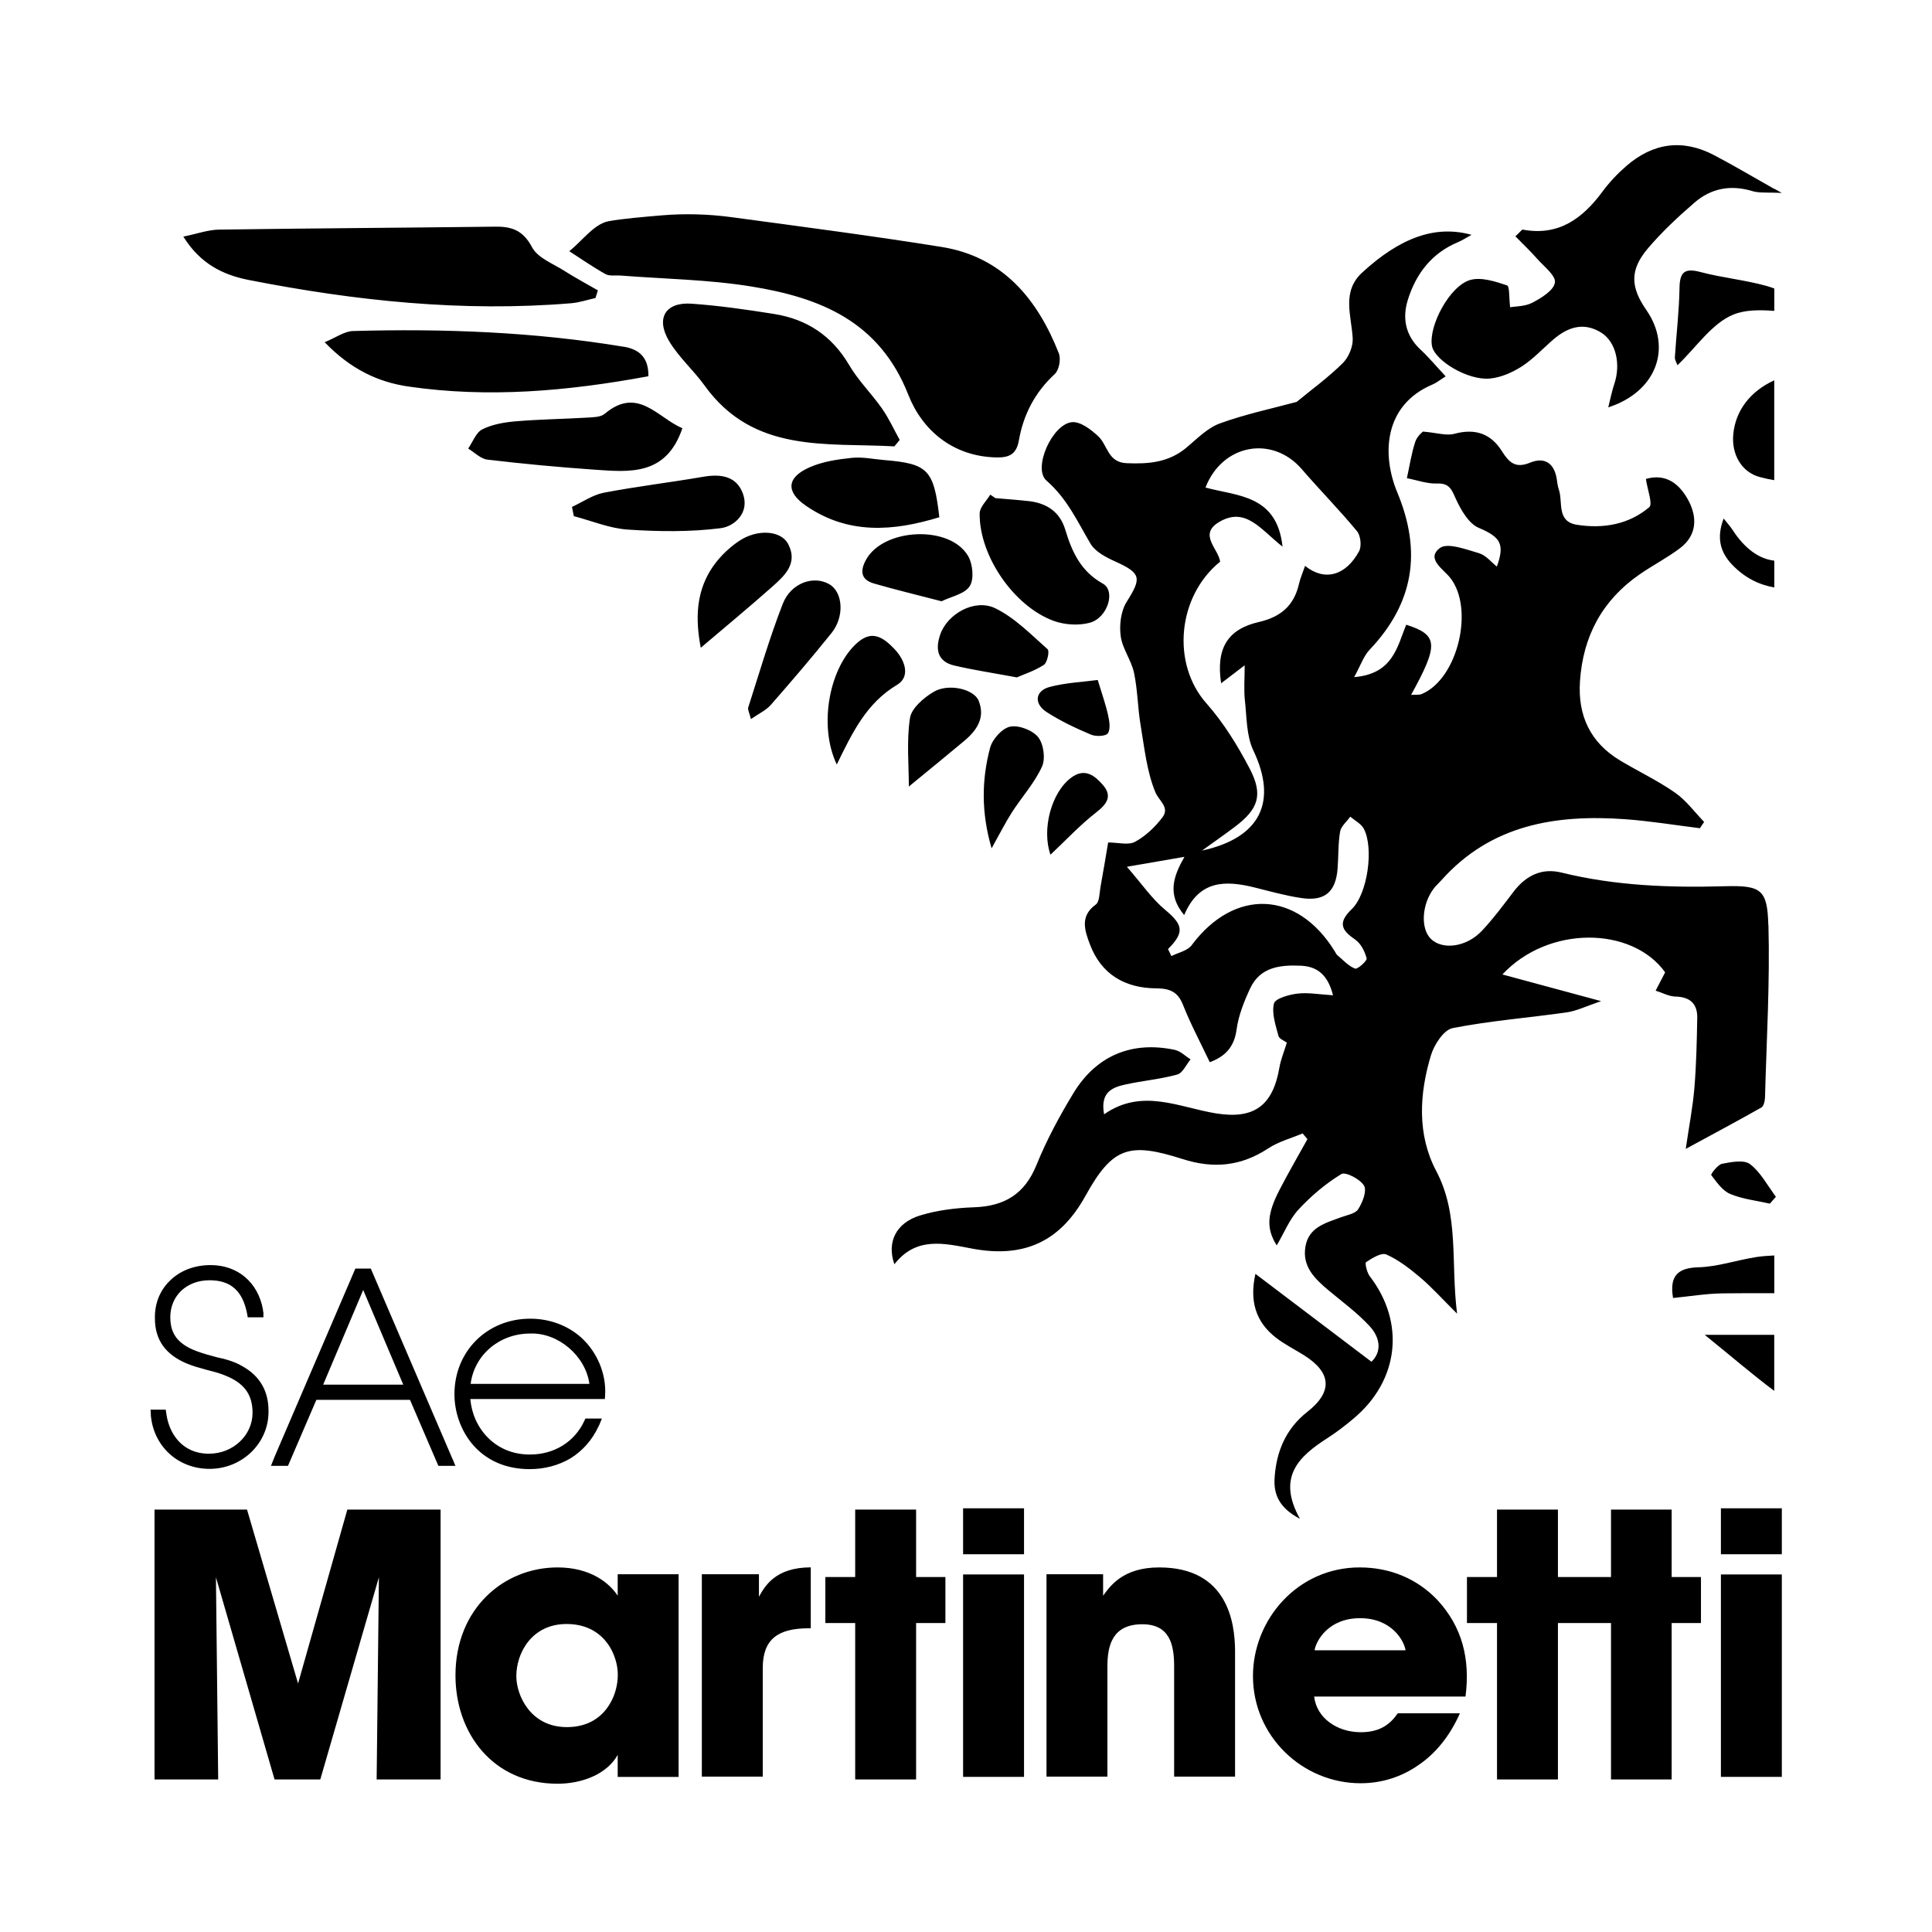 <svg width="360" height="360" viewBox="0 0 360 360" fill="none" xmlns="http://www.w3.org/2000/svg">
<path d="M360 0H0V360H360V0Z" fill="white" style="fill:white;fill-opacity:1;"/>
<path d="M170.703 281.286H159.351V293.86H153.791V302.426H159.351V331.571H170.703V302.426H176.163V293.86H170.703V281.286ZM141.417 297.527V293.339H130.777V331.05H142.129V310.802C142.129 305.532 144.864 303.408 150.655 303.408H151.075V292.057C144.533 292.057 142.549 295.493 141.427 297.517L141.417 297.527ZM55.535 313.678L46.027 281.286H28.794V331.571H40.657L40.236 293.9L51.157 331.571H59.683L70.603 293.9L70.183 331.571H82.095V281.286H64.722L55.545 313.678H55.535ZM115.098 297.337C113.595 295.032 110.108 292.067 103.896 292.067C93.817 292.067 84.87 299.791 84.87 312.175C84.87 323.005 91.884 332.373 103.896 332.373C108.325 332.373 113.034 330.68 115.098 327.003V331.101H126.449V293.339H115.098V297.337ZM115.098 312.786C114.957 314.479 114.486 316.132 113.545 317.635C112.132 319.939 109.637 321.823 105.63 321.823C98.807 321.823 96.212 315.842 96.212 312.355V312.305C96.212 308.017 99.087 302.607 105.58 302.607C110.339 302.607 112.923 305.242 114.146 307.837C114.847 309.39 115.228 311.043 115.088 312.776L115.098 312.786ZM311.488 281.286H300.187V293.86H290.298V281.286H278.947V293.86H273.346V302.426H278.947V331.571H290.298V302.426H300.187V331.571H311.488V302.426H316.949V293.86H311.488V281.286ZM179.459 293.379H190.811V331.091H179.459V293.379ZM179.459 281.046H190.811V289.612H179.459V281.046ZM215.998 292.067C209.215 292.067 206.861 295.553 205.548 297.337V293.339H194.998V331.05H206.35V310.522C206.35 306.664 207.242 302.657 212.852 302.657C217.892 302.657 218.783 306.334 218.783 310.472V331.05H230.135V307.466C230.085 302.376 228.772 292.067 216.008 292.067H215.998ZM253.339 292.067C241.807 292.067 233.471 301.765 233.471 312.315C233.471 323.516 242.699 332.283 253.529 332.283C257.436 332.283 261.153 331.111 264.309 328.896C267.515 326.732 270.15 323.486 272.034 319.248H260.452C259.09 321.222 257.206 322.775 253.579 322.775C249.151 322.775 245.344 320.14 244.873 316.132H273.076C273.968 309.209 272.515 303.138 267.756 298.048C264.129 294.281 259.19 292.067 253.349 292.067H253.339ZM244.953 307.506C245.233 305.713 247.538 301.525 253.429 301.525C259.32 301.525 261.624 305.713 261.905 307.506H244.953ZM320.666 293.379H332.017V331.091H320.666V293.379ZM320.666 281.046H332.017V289.612H320.666V281.046Z" fill="#FF0000" style="fill:#FF0000;fill:color(display-p3 1 0 0);fill-opacity:1;"/>
<path d="M45.095 254.536C44.344 254.085 43.482 253.724 42.47 253.424C42.12 253.324 41.819 253.223 41.408 253.123H41.308C41.158 253.073 40.757 252.973 40.657 252.973C37.18 252.061 35.667 251.51 34.305 250.598C32.541 249.386 31.73 247.773 31.73 245.459C31.73 241.421 34.806 238.556 39.044 238.556C43.031 238.556 45.245 240.57 46.057 244.858L46.157 245.459H49.083V244.597C49.083 244.547 49.083 244.447 49.033 244.397L48.983 243.946C48.071 238.957 44.294 235.73 39.254 235.73C36.178 235.73 33.453 236.792 31.54 238.756C29.726 240.57 28.814 242.994 28.864 245.659C28.864 249.647 30.828 252.412 34.816 254.075C36.028 254.576 36.98 254.826 38.643 255.287C40.406 255.738 40.907 255.888 41.819 256.249C45.446 257.662 47.059 259.776 47.059 263.262C47.059 267.45 43.432 270.877 38.944 270.877C33.804 270.877 31.429 266.939 30.979 263.313L30.878 262.661H28.053L28.103 263.473V263.723L28.153 264.174C28.855 269.725 33.343 273.702 39.044 273.702C45.095 273.702 50.035 268.963 50.035 263.062C50.085 259.235 48.422 256.359 45.095 254.536ZM108.375 249.296C105.8 246.972 102.423 245.719 98.797 245.719C90.781 245.719 84.68 251.771 84.68 259.786C84.68 263.112 85.842 266.438 87.906 268.963C90.481 272.089 94.208 273.752 98.696 273.752C101.472 273.752 104.087 273.051 106.311 271.738C108.575 270.326 110.348 268.312 111.501 265.837L111.701 265.437L112.152 264.324H109.076L108.876 264.775C107.062 268.663 103.275 271.027 98.787 271.027C92.134 271.077 88.046 265.937 87.646 260.688H112.703L112.753 259.986C113.003 256.049 111.29 251.971 108.365 249.296H108.375ZM87.696 257.862C88.397 252.472 93.036 248.485 98.787 248.485C104.026 248.284 109.126 252.672 109.827 257.862H87.696ZM84.219 271.628L69.091 236.382H66.215L51.087 271.628L50.936 272.029L50.485 273.141H53.661L58.951 260.838H76.394L81.684 273.141H84.86L84.409 272.029L84.209 271.628H84.219ZM60.214 258.013L67.678 240.369L75.142 258.013H60.214Z" fill="#FF0000" style="fill:#FF0000;fill:color(display-p3 1 0 0);fill-opacity:1;"/>
<path d="M330.604 222.585C329.182 220.602 327.959 218.347 326.106 216.925C324.984 216.063 322.599 216.514 320.876 216.855C320.055 217.015 318.752 218.818 318.862 218.959C319.884 220.281 320.956 221.874 322.399 222.475C324.713 223.447 327.308 223.718 329.793 224.279C330.063 223.968 330.334 223.668 330.604 223.357C330.705 223.237 330.805 223.127 330.915 223.006C330.805 222.866 330.705 222.726 330.604 222.585ZM205.548 146.311C204.035 144.558 202.152 142.995 199.597 144.909C195.87 147.684 194.087 154.567 195.74 159.266C198.535 156.641 201.24 153.725 204.346 151.311C206.35 149.748 207.241 148.285 205.548 146.311ZM206.47 133.237C206.039 131.273 205.348 129.359 204.546 126.704C201.891 127.065 198.665 127.195 195.609 127.997C192.884 128.708 192.594 131.103 195.018 132.676C197.603 134.349 200.429 135.681 203.274 136.884C204.186 137.274 206.039 137.204 206.43 136.643C206.971 135.852 206.72 134.349 206.47 133.237ZM193.465 137.375C192.413 136.072 189.839 135.07 188.226 135.401C186.733 135.701 184.909 137.745 184.488 139.348C182.915 145.299 182.815 151.371 184.769 158.074C186.322 155.308 187.354 153.245 188.586 151.321C190.42 148.476 192.774 145.891 194.157 142.855C194.838 141.382 194.467 138.647 193.455 137.375M182.364 130.582C181.483 128.378 176.704 127.275 173.949 128.929C172.105 130.031 169.841 131.964 169.56 133.808C168.909 138.066 169.35 142.494 169.35 146.562C173.157 143.426 176.463 140.751 179.709 138.026C182.024 136.082 183.627 133.718 182.364 130.592M166.625 120.883C164.771 119 162.707 117.287 159.932 119.611C154.602 124.079 152.408 135.12 155.924 142.454C158.88 136.373 161.495 130.992 167.146 127.616C169.741 126.073 168.618 122.927 166.615 120.883M329.152 53.276C325.124 52.154 320.906 51.763 316.868 50.691C313.883 49.899 312.991 50.691 312.951 53.706C312.881 57.995 312.36 62.273 312.089 66.551C312.059 67.092 312.44 67.673 312.57 68.054C316.107 64.687 318.962 60.269 322.97 58.626C325.234 57.704 327.889 57.734 330.614 57.925V53.757C330.134 53.576 329.653 53.416 329.152 53.276ZM180.381 103.591C176.974 97.77 164.591 98.401 161.365 104.312C160.213 106.416 160.423 108.029 162.858 108.73C166.875 109.893 170.933 110.864 175.441 112.037C177.245 111.155 179.77 110.684 180.701 109.211C181.543 107.889 181.262 105.084 180.381 103.581M195.209 120.974C192.113 118.238 189.107 115.123 185.47 113.349C181.633 111.476 176.513 114.381 175.191 118.258C174.279 120.903 174.63 123.248 177.766 123.999C181.322 124.841 184.949 125.382 189.478 126.223C190.74 125.662 192.784 125.011 194.507 123.889C195.149 123.468 195.589 121.314 195.209 120.984M146.847 101.336C145.535 98.862 141.147 98.491 137.68 100.826C135.616 102.218 133.682 104.162 132.38 106.276C129.815 110.464 129.515 115.163 130.577 120.703C135.366 116.635 139.714 113.039 143.922 109.302C146.266 107.228 148.741 104.923 146.847 101.336ZM154.562 108.881C151.646 107.157 147.388 108.59 145.855 112.518C143.401 118.83 141.497 125.362 139.423 131.824C139.293 132.245 139.644 132.826 139.924 133.988C141.377 132.976 142.74 132.365 143.631 131.343C147.489 126.945 151.296 122.496 154.953 117.938C157.397 114.892 157.067 110.364 154.562 108.881ZM138.462 92.069C137.289 88.693 134.304 88.272 131.017 88.843C124.866 89.905 118.654 90.636 112.523 91.808C110.449 92.209 108.555 93.552 106.581 94.454C106.691 95.025 106.812 95.606 106.922 96.177C110.268 97.048 113.585 98.461 116.981 98.681C122.722 99.062 128.583 99.142 134.274 98.421C136.879 98.09 139.674 95.555 138.462 92.069ZM317.65 248.725C322.619 252.742 326.517 256.109 330.604 259.165V248.725H317.65ZM164.801 85.727C162.767 85.557 160.704 85.106 158.71 85.316C156.045 85.597 153.259 86.007 150.845 87.08C146.587 88.963 146.366 91.628 150.194 94.253C158.069 99.663 166.474 99.002 175.031 96.377C174.009 87.51 172.917 86.408 164.801 85.727ZM327.078 234.268C323.521 234.829 320.014 236.051 316.458 236.141C312.63 236.251 311.048 237.744 311.749 241.862C314.835 241.561 317.9 241.04 320.986 241C324.192 240.96 327.398 240.96 330.614 240.97V233.937C329.432 233.987 328.25 234.077 327.078 234.258M112.643 77.121C111.921 77.732 110.579 77.742 109.517 77.812C105.048 78.073 100.56 78.133 96.112 78.503C93.987 78.684 91.753 79.064 89.88 79.996C88.698 80.587 88.096 82.351 87.235 83.583C88.437 84.304 89.569 85.507 90.842 85.647C97.434 86.428 104.067 87.049 110.689 87.51C117.292 87.971 124.134 88.713 127.15 79.796C122.521 77.832 118.824 71.901 112.663 77.121M205.498 108.75C201.39 106.466 199.737 102.819 198.505 98.722C197.473 95.295 194.968 93.722 191.572 93.361C189.548 93.141 187.514 93.001 185.48 92.82C185.16 92.6 184.829 92.39 184.519 92.169C183.827 93.331 182.555 94.493 182.545 95.676C182.455 103.551 188.907 112.988 196.371 115.704C198.395 116.435 200.99 116.595 203.054 116.044C206.39 115.143 207.943 110.113 205.508 108.76M116.24 64.617C99.528 61.842 82.686 61.211 65.784 61.682C64.171 61.722 62.588 62.914 60.494 63.766C65.303 68.755 70.393 71.2 76.154 72.031C90.992 74.185 105.7 72.903 120.818 70.108C120.878 66.521 119.015 65.068 116.23 64.607M164.37 76.149C162.427 73.374 159.932 70.929 158.229 68.024C155.023 62.563 150.354 59.477 144.252 58.506C139.163 57.694 134.033 56.953 128.903 56.592C123.994 56.231 122.121 59.297 124.696 63.595C126.489 66.581 129.234 68.985 131.288 71.841C140.415 84.525 153.941 82.471 166.655 83.172C166.985 82.771 167.316 82.371 167.647 81.97C166.565 80.026 165.643 77.972 164.37 76.159M105.159 50.47C103.045 49.118 100.189 48.056 99.147 46.082C97.504 42.956 95.41 42.195 92.304 42.235C75.132 42.445 57.969 42.535 40.797 42.786C38.763 42.816 36.729 43.567 34.164 44.088C37.35 49.228 41.659 51.242 46.328 52.164C66.175 56.061 86.193 58.185 106.451 56.502C107.974 56.371 109.457 55.861 110.96 55.53C111.11 55.059 111.26 54.578 111.41 54.107C109.326 52.905 107.192 51.763 105.159 50.47ZM322.97 80.948C322.619 84.705 324.553 88.021 327.959 88.903C328.841 89.133 329.733 89.334 330.604 89.474V70.869C326.096 72.923 323.371 76.55 322.97 80.938M330.604 35.202C326.276 32.747 322.85 30.723 319.333 28.88C313.492 25.834 307.982 26.645 303.052 30.924C301.419 32.336 299.886 33.959 298.604 35.693C294.887 40.722 290.439 44.028 283.746 42.786C283.586 42.756 283.365 43.117 282.373 44.038C283.746 45.441 285.169 46.783 286.451 48.246C287.713 49.669 289.938 51.372 289.737 52.654C289.517 54.107 287.233 55.51 285.559 56.392C284.167 57.123 282.363 57.073 281.392 57.253C281.171 55.52 281.321 53.346 280.81 53.175C278.636 52.454 276.061 51.602 274.008 52.154C270.13 53.206 266.123 60.82 266.834 64.497C267.365 67.182 273.487 70.909 277.584 70.538C279.638 70.358 281.772 69.426 283.536 68.294C285.69 66.912 287.473 64.958 289.437 63.265C292.142 60.94 295.107 59.938 298.394 62.002C301.109 63.715 302.05 67.843 300.798 71.56C300.357 72.863 300.097 74.225 299.676 75.908C308.683 72.993 311.639 64.777 306.769 57.764C303.784 53.466 303.674 50.27 307.07 46.273C309.695 43.187 312.701 40.381 315.776 37.726C318.852 35.081 322.489 34.39 326.497 35.602C327.609 35.933 328.841 35.873 330.624 35.903C331.055 35.913 331.516 35.923 332.007 35.953C331.536 35.682 331.075 35.422 330.624 35.172M197.303 65.849C193.305 55.68 186.813 47.825 175.431 46.012C162.437 43.928 149.382 42.235 136.337 40.471C131.969 39.88 127.551 39.76 123.153 40.141C119.896 40.421 115.919 40.752 113.394 41.223C110.699 41.734 108.505 44.86 106.08 46.813C108.325 48.246 110.499 49.779 112.823 51.072C113.585 51.492 114.687 51.272 115.638 51.342C123.774 51.983 131.989 52.083 140.014 53.386C152.769 55.45 163.87 59.838 169.26 73.584C171.825 80.116 177.505 85.066 185.681 85.236C188.135 85.286 189.418 84.585 189.859 82.03C190.71 77.231 192.854 73.093 196.531 69.707C197.333 68.975 197.723 66.912 197.303 65.849ZM322.79 98.671C322.389 98.06 321.888 97.519 321.177 96.618C319.804 100.214 320.535 102.899 322.78 105.244C325.094 107.648 327.729 108.961 330.614 109.462V104.472C327.669 104.132 325.044 102.148 322.79 98.671ZM329.502 172.371C329.322 165.768 328.19 164.947 321.387 165.137C311.118 165.428 300.978 165.057 290.96 162.592C287.263 161.68 284.327 163.153 282.043 166.139C280.149 168.624 278.276 171.158 276.142 173.433C273.286 176.478 268.818 177.07 266.644 174.966C264.66 173.052 264.91 168.493 267.185 165.528C267.595 164.997 268.116 164.536 268.577 164.025C277.825 153.645 289.918 151.712 302.892 152.653C307.531 152.994 312.13 153.755 316.748 154.327C317.009 153.926 317.269 153.545 317.54 153.154C315.756 151.311 314.193 149.147 312.13 147.704C308.903 145.46 305.307 143.747 301.91 141.723C296.32 138.376 293.975 133.337 294.406 126.935C294.967 118.539 298.574 111.816 305.547 107.007C308.012 105.304 310.707 103.921 313.081 102.118C316.177 99.754 316.297 96.447 314.644 93.311C312.991 90.175 310.436 88.152 306.689 89.244C306.97 91.257 308.012 93.912 307.31 94.514C303.493 97.74 298.744 98.551 293.855 97.79C289.968 97.179 291.28 93.562 290.459 91.197C290.238 90.556 290.178 89.865 290.068 89.194C289.577 86.238 287.743 85.116 285.088 86.218C282.373 87.34 281.171 86.158 279.849 84.054C277.805 80.798 274.869 79.786 271.022 80.828C269.519 81.239 267.746 80.637 265.151 80.417C265.151 80.417 264.069 81.239 263.718 82.311C262.987 84.515 262.656 86.839 262.155 89.103C264.029 89.464 265.922 90.165 267.786 90.095C270.18 90.005 270.541 91.358 271.342 93.101C272.274 95.105 273.687 97.559 275.51 98.341C279.548 100.054 280.46 101.326 278.917 105.574C277.905 104.773 276.883 103.46 275.591 103.08C273.176 102.378 269.699 101.056 268.297 102.118C265.672 104.112 268.928 106.025 270.22 107.658C274.759 113.389 271.653 126.464 264.95 129.309C264.419 129.54 263.728 129.42 262.937 129.48C268.116 120.072 267.996 118.319 262.025 116.405C260.342 120.503 259.59 125.572 252.327 126.173C253.569 123.919 254.1 122.226 255.212 121.064C263.438 112.397 264.97 102.809 260.362 91.748C257.456 84.765 257.797 75.488 266.964 71.63C267.696 71.32 268.337 70.779 269.379 70.127C267.475 68.094 266.193 66.531 264.72 65.168C261.875 62.533 261.253 59.277 262.346 55.821C263.868 50.961 266.814 47.144 271.703 45.11C272.425 44.81 273.096 44.359 274.198 43.758C267.505 41.894 260.953 44.239 253.839 50.771C249.952 54.338 251.816 58.766 252.056 63.024C252.146 64.557 251.305 66.581 250.193 67.673C247.538 70.308 244.472 72.532 241.616 74.886C237.058 76.119 232.048 77.171 227.289 78.904C224.965 79.756 223.031 81.779 221.048 83.433C217.761 86.178 214.004 86.488 209.916 86.308C206.41 86.158 206.41 82.962 204.667 81.319C203.324 80.056 201.33 78.523 199.757 78.664C196.09 78.984 192.373 87.27 194.998 89.554C198.856 92.911 200.759 97.179 203.204 101.316C204.075 102.799 206.059 103.831 207.742 104.593C212.642 106.807 212.772 107.668 209.947 112.127C208.864 113.84 208.544 116.445 208.824 118.519C209.135 120.873 210.808 123.017 211.309 125.372C211.99 128.578 211.99 131.914 212.541 135.16C213.253 139.378 213.684 143.767 215.297 147.644C215.948 149.227 218.012 150.439 216.609 152.293C215.247 154.106 213.463 155.789 211.499 156.861C210.257 157.533 208.354 156.982 206.49 156.982C205.989 159.907 205.558 162.572 205.067 165.237C204.857 166.389 204.897 168.042 204.176 168.553C201.16 170.728 202.152 173.443 203.064 175.897C205.158 181.528 209.586 184.123 215.427 184.163C217.882 184.183 219.444 184.734 220.426 187.219C221.839 190.805 223.672 194.232 225.426 197.929C228.201 196.887 229.964 195.204 230.415 191.857C230.776 189.212 231.818 186.587 232.96 184.153C234.814 180.175 238.571 179.775 242.368 179.945C245.353 180.075 247.397 181.528 248.389 185.455C245.854 185.305 243.76 184.904 241.757 185.145C240.174 185.335 237.609 186.057 237.378 186.998C236.938 188.842 237.699 191.036 238.22 193.02C238.37 193.591 239.352 193.951 239.783 194.282C239.252 196.015 238.661 197.418 238.41 198.871C237.198 205.984 233.731 208.609 226.608 207.467C219.665 206.345 212.822 202.688 205.729 207.637C204.967 203.449 207.322 202.598 209.766 202.067C212.952 201.365 216.238 201.095 219.364 200.223C220.376 199.943 221.027 198.38 221.849 197.398C220.877 196.797 219.986 195.865 218.934 195.635C210.968 193.931 204.306 196.646 200.018 203.69C197.413 207.978 195.008 212.456 193.125 217.095C190.921 222.535 187.143 224.76 181.493 224.96C178.116 225.08 174.66 225.501 171.444 226.483C167.025 227.835 165.182 231.382 166.655 235.58C170.753 230.31 176.022 231.703 181.172 232.665C190.57 234.418 197.423 231.582 202.252 222.846C207.312 213.699 210.427 212.797 220.366 215.973C226.117 217.816 231.267 217.316 236.326 213.979C238.24 212.717 240.584 212.106 242.728 211.194C243.029 211.555 243.32 211.915 243.62 212.266C241.887 215.392 240.083 218.498 238.44 221.674C236.066 226.252 235.916 228.917 237.899 232.063C239.292 229.709 240.254 227.224 241.947 225.391C244.291 222.856 247.017 220.552 249.942 218.768C250.704 218.297 253.459 219.72 254.17 220.932C254.731 221.904 253.89 224.078 253.068 225.331C252.517 226.182 250.954 226.413 249.812 226.844C247.007 227.896 243.891 228.657 243.259 232.224C242.588 235.991 244.983 238.275 247.558 240.439C250.163 242.613 252.948 244.647 255.232 247.132C257.156 249.236 257.546 251.831 255.553 253.744C248.209 248.174 241.166 242.844 233.932 237.363C232.81 242.343 233.932 246.29 237.749 249.256C239.352 250.498 241.206 251.42 242.939 252.502C248.099 255.728 248.389 259.315 243.63 263.052C239.562 266.248 237.809 270.506 237.499 275.445C237.318 278.441 238.33 280.966 242.228 283.01C237.869 275.215 242.037 271.368 247.377 267.951C249.09 266.849 250.724 265.587 252.276 264.274C260.702 257.191 261.865 246.441 255.252 237.834C254.711 237.133 254.29 235.35 254.551 235.179C255.683 234.428 257.426 233.346 258.328 233.757C260.622 234.779 262.706 236.402 264.65 238.045C266.774 239.838 268.637 241.932 271.503 244.777C270.291 235.059 271.954 226.403 267.605 218.167C264.039 211.404 264.46 203.86 266.634 196.646C267.225 194.673 269.018 191.908 270.661 191.577C277.674 190.194 284.848 189.653 291.941 188.641C293.805 188.371 295.578 187.479 298.344 186.547C291.42 184.674 285.88 183.181 279.949 181.578C288.505 172.401 304.084 172.581 310.276 181.177C309.665 182.36 309.084 183.482 308.503 184.594C309.735 184.974 310.947 185.666 312.19 185.696C314.935 185.756 316.307 187.048 316.257 189.683C316.177 194.022 316.087 198.37 315.726 202.698C315.426 206.315 314.724 209.892 314.113 214.079C319.273 211.274 323.772 208.88 328.21 206.365C328.641 206.114 328.861 205.173 328.881 204.541C329.172 193.801 329.813 183.051 329.522 172.321M227.349 104.633C227.039 102.268 223.292 99.613 227.099 97.309C232.098 94.283 234.944 98.712 238.981 101.857C237.939 92.149 230.505 92.46 224.624 90.847C227.77 82.721 237.088 81.078 242.558 87.41C245.935 91.317 249.571 95.004 252.858 98.982C253.539 99.804 253.749 101.777 253.248 102.709C250.784 107.258 246.846 108.39 243.179 105.444C242.698 106.837 242.268 107.809 242.037 108.841C241.105 112.868 238.631 114.972 234.563 115.904C228.732 117.237 226.548 120.843 227.54 127.316C228.952 126.233 230.105 125.352 231.928 123.969C231.928 126.464 231.748 128.508 231.968 130.502C232.319 133.658 232.239 137.104 233.551 139.859C238.06 149.337 234.934 156.11 223.973 158.494C226.257 156.851 228.201 155.499 230.075 154.086C234.473 150.77 235.425 148.145 232.87 143.236C230.616 138.927 227.991 134.659 224.785 131.043C218.272 123.689 219.354 111.145 227.359 104.653M252.507 175.076C253.569 175.787 254.32 177.28 254.651 178.572C254.771 179.043 252.948 180.656 252.507 180.486C251.255 180.015 250.263 178.873 249.191 177.981C248.99 177.811 248.88 177.54 248.74 177.31C241.757 165.908 229.994 165.448 222.039 176.138C221.268 177.17 219.545 177.5 218.272 178.152C218.062 177.721 217.851 177.29 217.641 176.849C220.777 173.703 220.446 172.311 217.09 169.515C214.635 167.471 212.772 164.716 209.977 161.51C214.385 160.749 217.29 160.248 220.707 159.657C218.663 163.243 217.411 166.65 220.657 170.507C223.442 163.925 228.381 164.035 233.772 165.367C236.667 166.089 239.562 166.91 242.518 167.341C246.846 167.982 248.91 166.199 249.241 161.841C249.421 159.546 249.321 157.212 249.712 154.958C249.882 153.956 250.944 153.104 251.605 152.172C252.467 152.914 253.629 153.495 254.13 154.427C256.014 158.014 254.851 166.54 251.876 169.405C249.311 171.87 249.862 173.302 252.537 175.076" fill="#FF0000" style="fill:#FF0000;fill:color(display-p3 1 0 0);fill-opacity:1;"/>
</svg>
